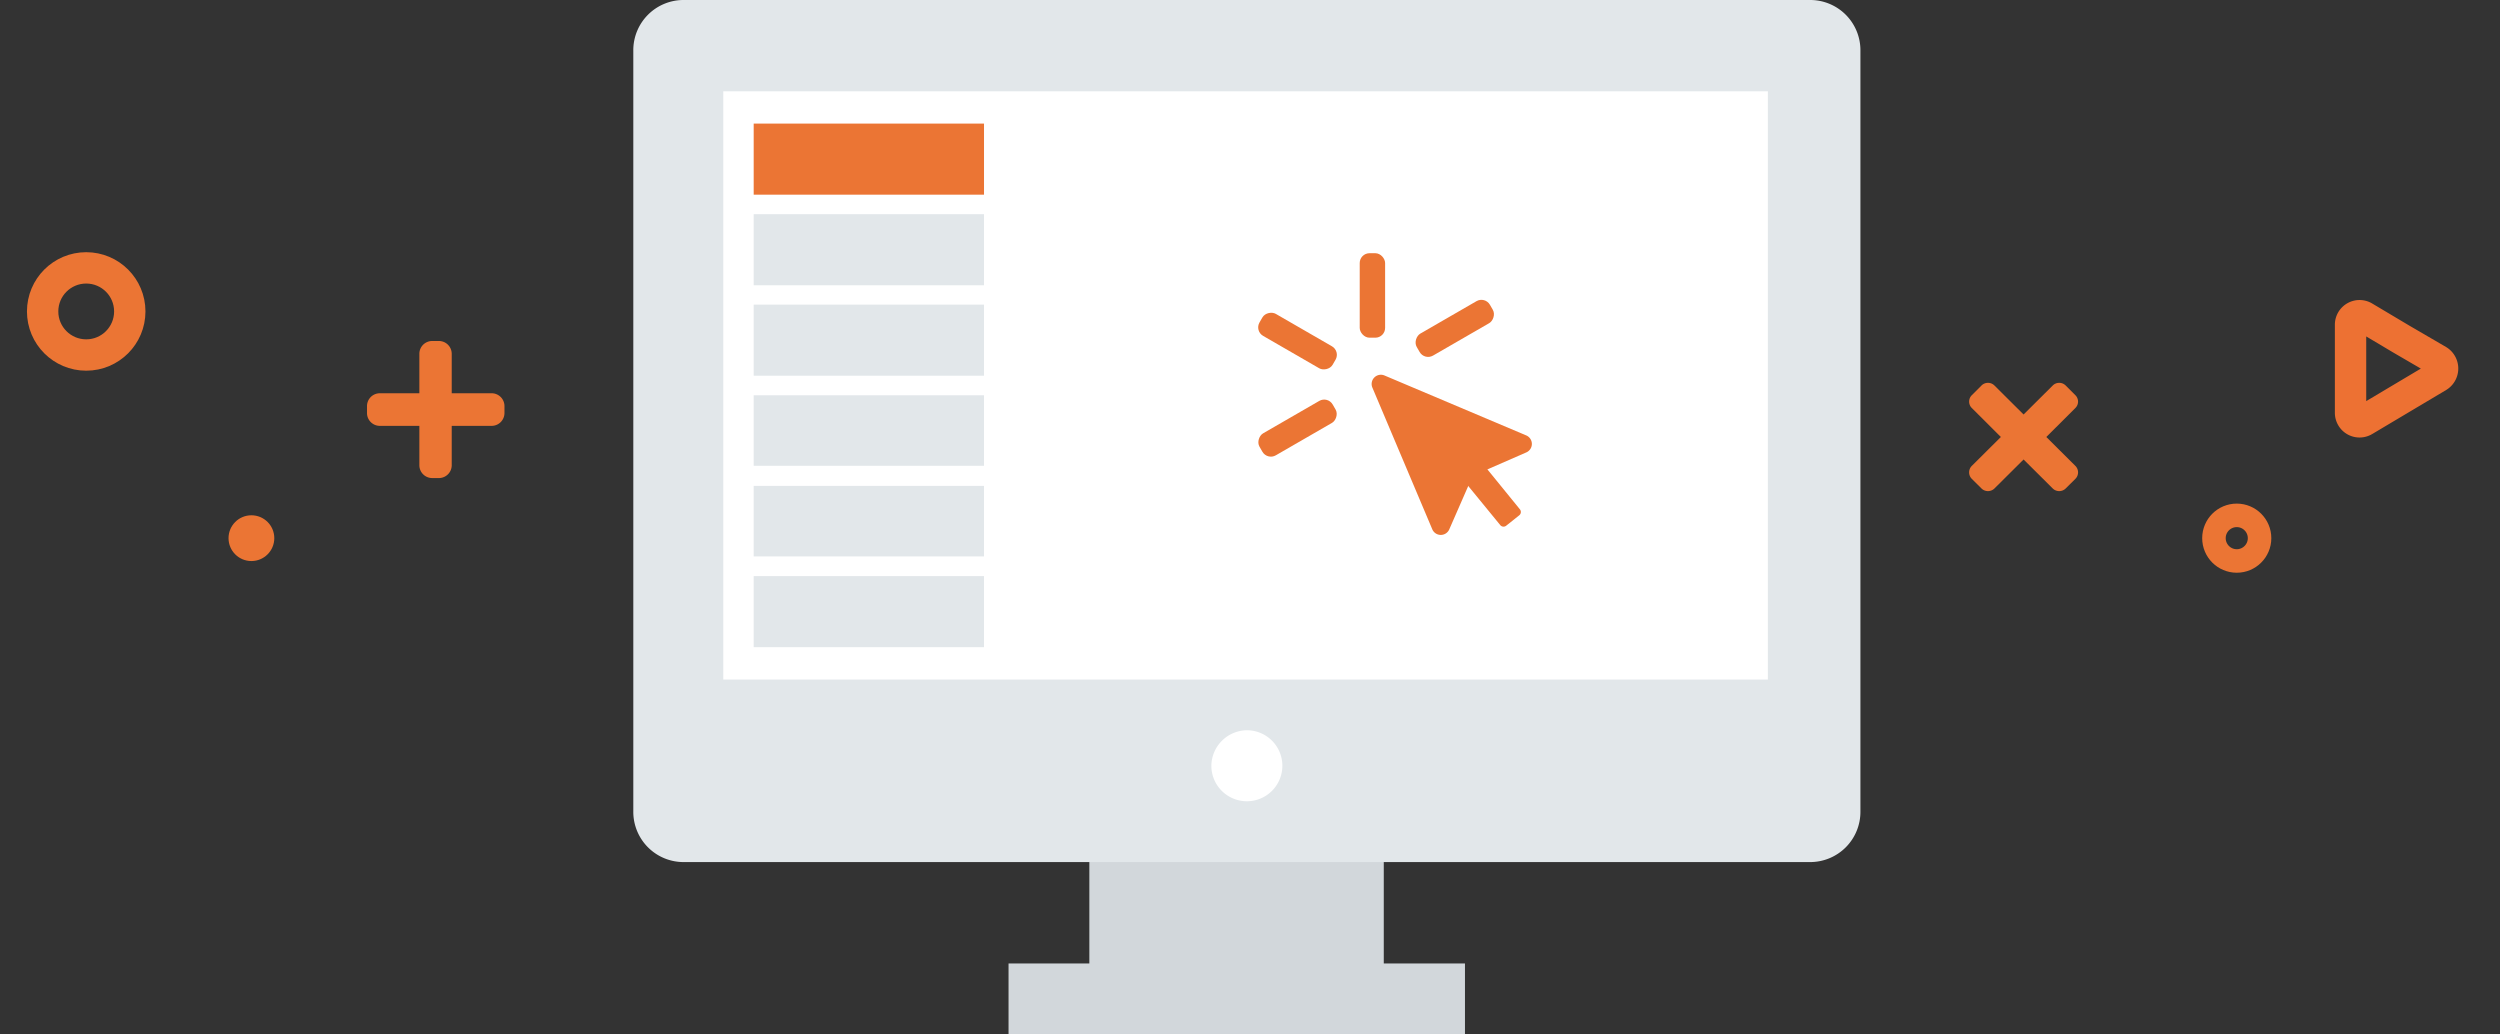 <svg id="Layer_1" data-name="Layer 1" xmlns="http://www.w3.org/2000/svg" viewBox="0 0 319 132"><rect x="0" y="0" width="319" height="132" fill="#333333" stroke="none"/><defs><style>.cls-1{fill:#eb7534;}.cls-2,.cls-3,.cls-4{fill:none;}.cls-2,.cls-3{stroke:#eb7534;}.cls-2,.cls-4{stroke-width:4px;}.cls-3{stroke-width:3px;}.cls-4{stroke:#ed7133;}.cls-5{fill:#d2d7db;}.cls-6{fill:#e2e7ea;}.cls-7{fill:#fff;}</style></defs><title>Thank-you_icon</title><path id="Rounded_Rectangle_36_copy" data-name="Rounded Rectangle 36 copy" class="cls-1" d="M55.15,43.51H56a1.64,1.64,0,0,1,1.64,1.64V59.34A1.64,1.64,0,0,1,56.07,61H55.15a1.64,1.64,0,0,1-1.64-1.65V45.18a1.64,1.64,0,0,1,1.61-1.67h0ZM48.5,50.18H62.7a1.64,1.64,0,0,1,1.67,1.61v0.92a1.64,1.64,0,0,1-1.65,1.63H48.5a1.64,1.64,0,0,1-1.67-1.6V51.81a1.64,1.64,0,0,1,1.65-1.63h0Z"/><circle class="cls-2" cx="11" cy="39.74" r="5.56"/><circle id="Ellipse_2_copy" data-name="Ellipse 2 copy" class="cls-1" cx="32.08" cy="68.67" r="2.92"/><circle id="Ellipse_2_copy_2" data-name="Ellipse 2 copy 2" class="cls-3" cx="285.41" cy="68.67" r="2.91"/><path class="cls-4" d="M311.1,46a1.2,1.2,0,0,1,0,2.05l-4.72,2.81-4.72,2.81a1.15,1.15,0,0,1-1.73-1V41.44a1.15,1.15,0,0,1,1.73-1l4.72,2.81Z"/><polygon class="cls-5" points="173.98 125.53 173.98 122.94 173.98 110 141.63 110 141.63 122.94 141.63 125.53 139.04 125.53 131.28 125.53 131.28 129.41 184.34 129.41 184.34 125.53 176.57 125.53 173.98 125.53"/><path class="cls-5" d="M176.57,122.94V107.41H139v15.53H128.69V132h58.24v-9.06H176.57Z"/><path class="cls-6" d="M230.92,2.59H87.28a3.81,3.81,0,0,0-3.88,3.88v97.06a3.81,3.81,0,0,0,3.88,3.88H230.92a3.81,3.81,0,0,0,3.88-3.88V6.47A3.81,3.81,0,0,0,230.92,2.59Z"/><path class="cls-6" d="M230.92,0H87.28a6.41,6.41,0,0,0-6.47,6.47v97.06A6.41,6.41,0,0,0,87.28,110H230.92a6.41,6.41,0,0,0,6.47-6.47V6.47A6.41,6.41,0,0,0,230.92,0Z"/><rect class="cls-7" x="92.29" y="11.65" width="133.29" height="75.06"/><path class="cls-7" d="M159.1,93.18a4.53,4.53,0,1,1-4.53,4.53A4.59,4.59,0,0,1,159.1,93.18Z"/><path class="cls-1" d="M96.17,15.77h29.39v9.07H96.17V15.77Z"/><path id="Rectangle_321_copy" data-name="Rectangle 321 copy" class="cls-6" d="M96.17,27.33h29.39V36.4H96.17V27.33Z"/><path id="Rectangle_321_copy_2" data-name="Rectangle 321 copy 2" class="cls-6" d="M96.17,38.87h29.39v9.07H96.17V38.87Z"/><path id="Rectangle_321_copy_3" data-name="Rectangle 321 copy 3" class="cls-6" d="M96.17,50.44h29.39v9H96.17v-9Z"/><path id="Rectangle_321_copy_4" data-name="Rectangle 321 copy 4" class="cls-6" d="M96.17,62h29.39V71H96.17V62h0Z"/><path id="Rectangle_321_copy_5" data-name="Rectangle 321 copy 5" class="cls-6" d="M96.17,73.51h29.39v9.07H96.17V73.51Z"/><path class="cls-1" d="M176.68,47.92l18.07,7.64a1.18,1.18,0,0,1,0,2.17l-6.41,2.8a1.18,1.18,0,0,0-.61.61l-2.8,6.4a1.18,1.18,0,0,1-2.17,0l-7.64-18.07A1.18,1.18,0,0,1,176.68,47.92Z"/><path class="cls-1" d="M193.86,65.75a0.54,0.54,0,0,0,.08-0.76l-5.19-6.38a1.62,1.62,0,0,0-2.28-.23h0a1.62,1.62,0,0,0-.23,2.28L191.43,67a0.54,0.54,0,0,0,.76.08Z"/><rect class="cls-1" x="184.01" y="36.51" width="3.24" height="10.78" rx="1.25" ry="1.25" transform="translate(129.1 -139.81) rotate(60)"/><rect class="cls-1" x="173.5" y="32.31" width="3.24" height="10.78" rx="1.25" ry="1.25"/><rect class="cls-1" x="163.95" y="38.13" width="3.24" height="10.78" rx="1.25" ry="1.25" transform="translate(45.09 165.15) rotate(-60)"/><rect class="cls-1" x="163.95" y="49.24" width="3.24" height="10.78" rx="1.25" ry="1.25" transform="translate(201.04 225.33) rotate(-120)"/><path class="cls-1" d="M261.11,55.76l3.71-3.7h0a1.15,1.15,0,0,0,0-1.63l-1.24-1.24a1.17,1.17,0,0,0-1.65,0l-3.72,3.7-3.72-3.7a1.17,1.17,0,0,0-1.65,0l-1.24,1.24h0a1.15,1.15,0,0,0,0,1.63l3.71,3.7-3.71,3.69h0a1.17,1.17,0,0,0,0,1.65l1.24,1.23a1.18,1.18,0,0,0,1.65,0l3.72-3.7,3.72,3.7a1.18,1.18,0,0,0,1.65,0l1.24-1.23h0a1.17,1.17,0,0,0,0-1.65Z"/></svg>